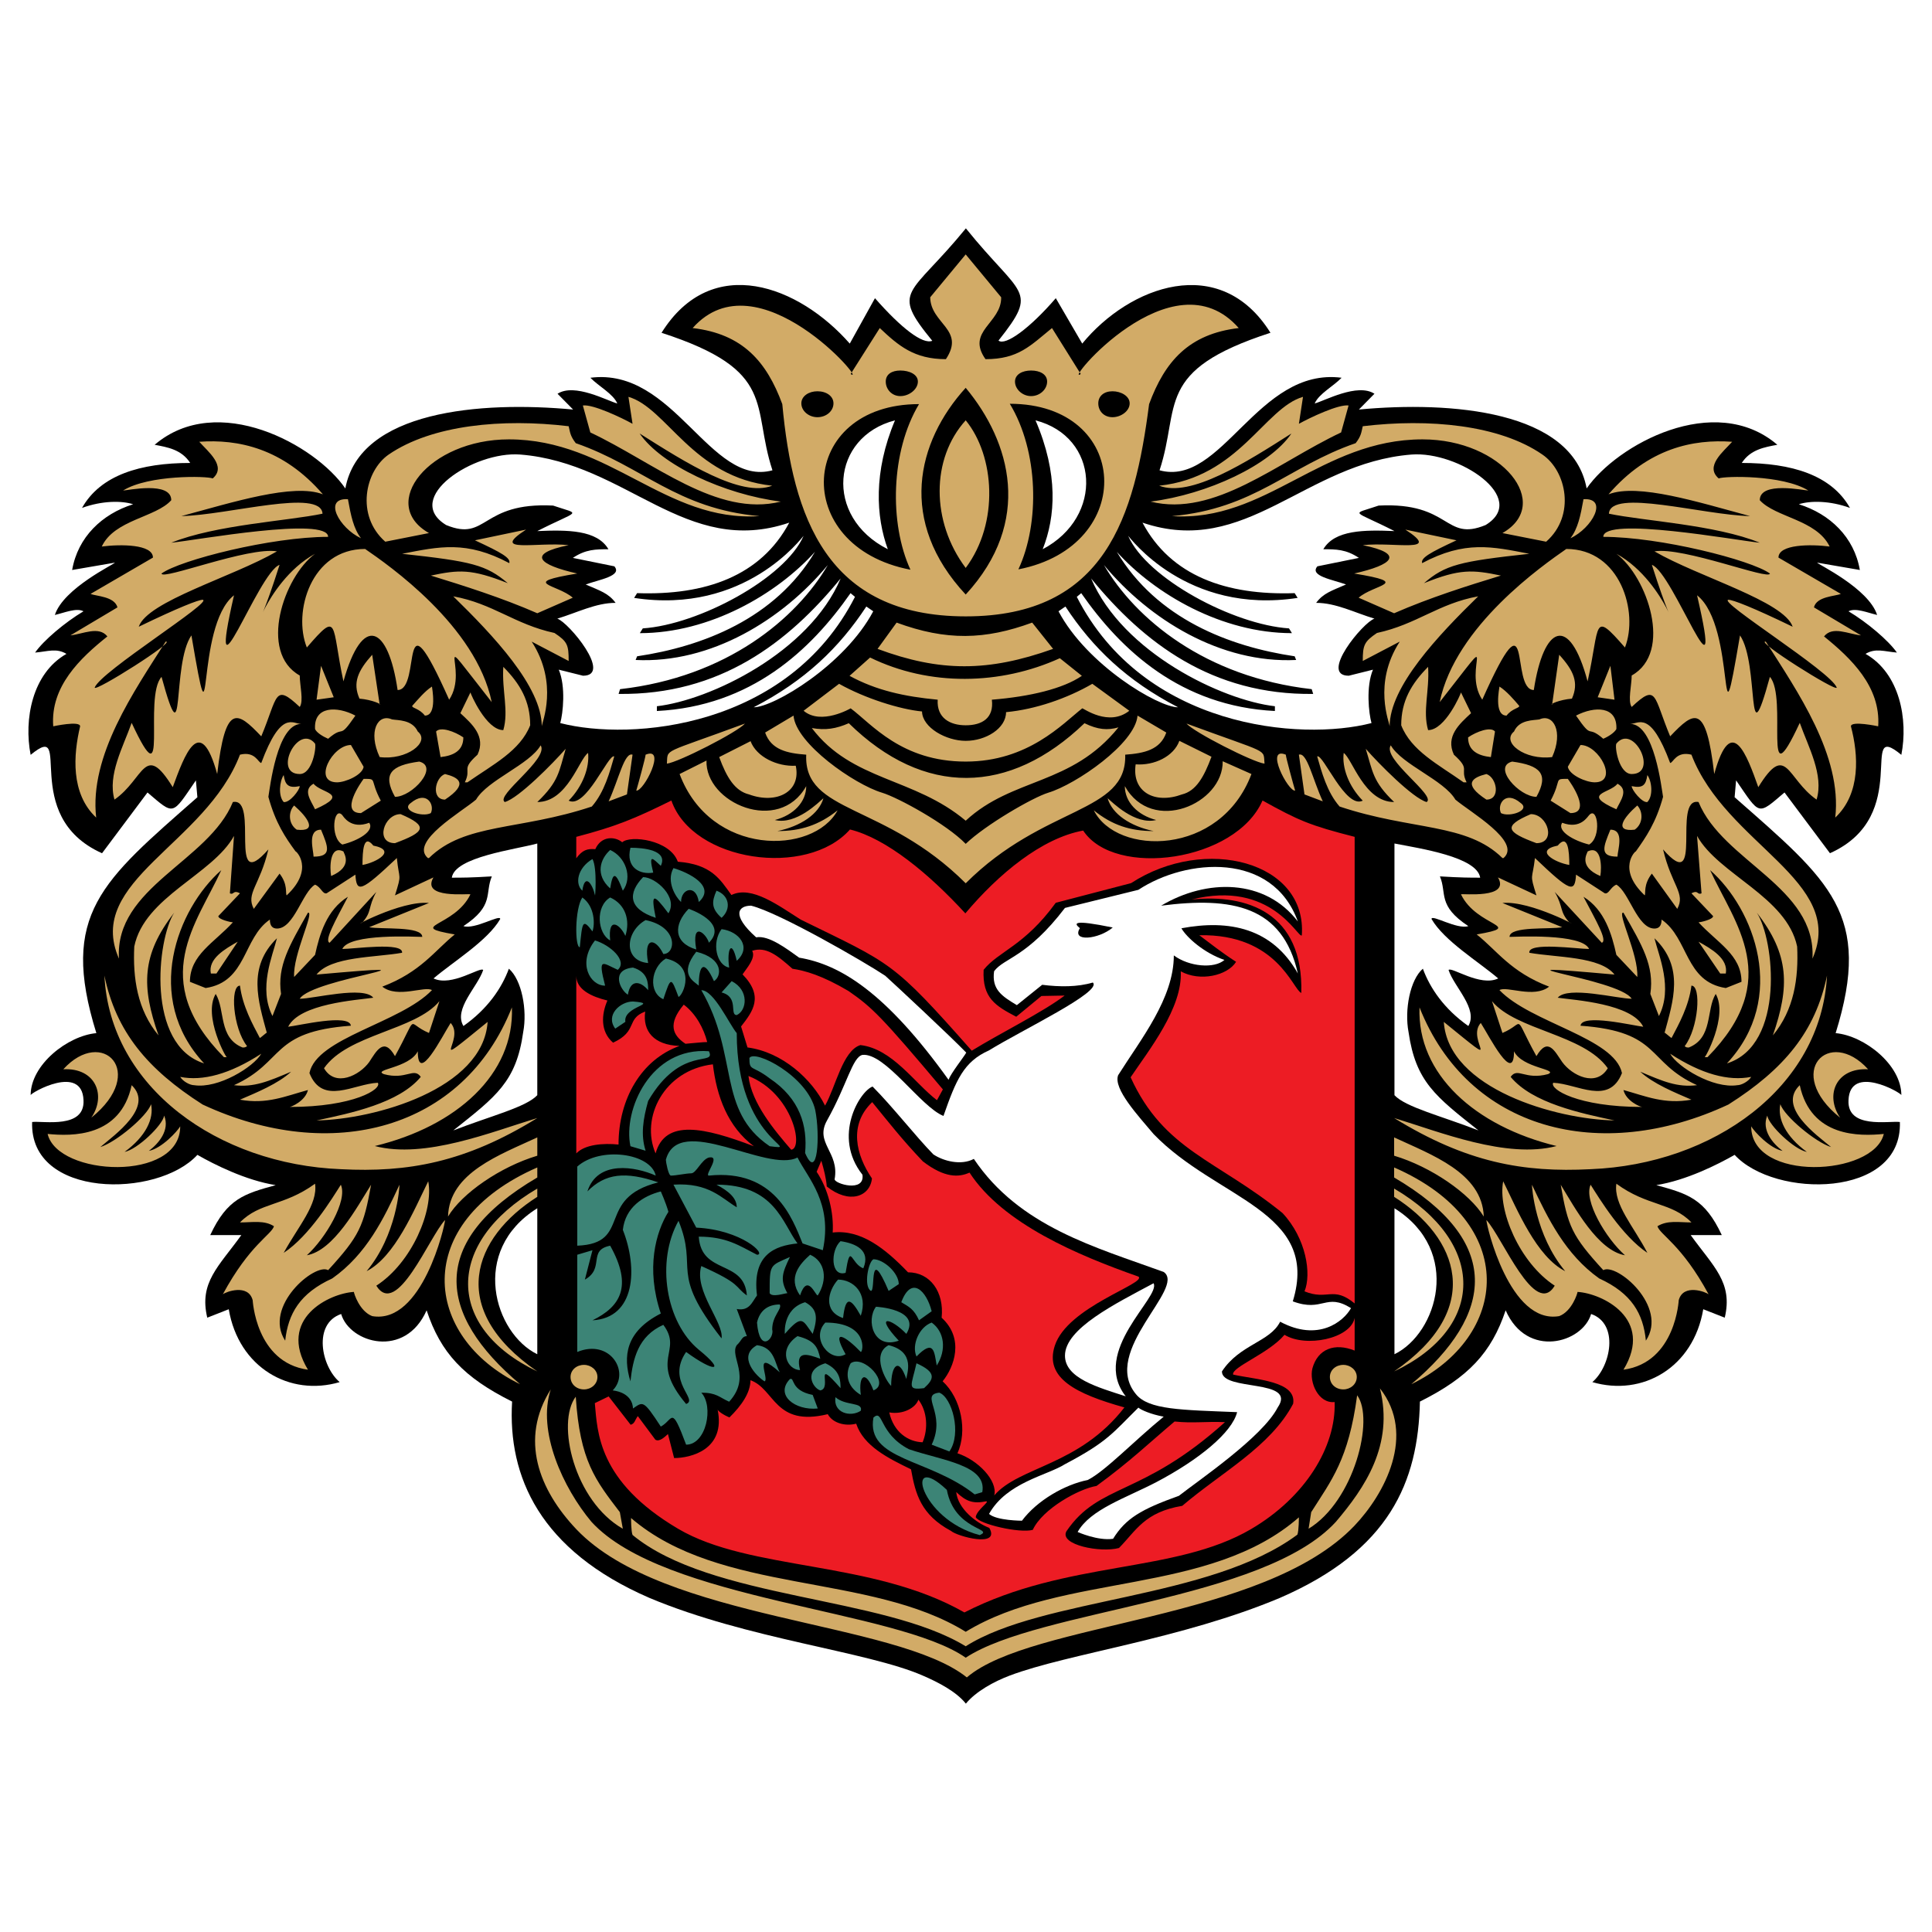 <?xml version="1.0" encoding="utf-8"?>
<!-- Generator: Adobe Illustrator 13.0.0, SVG Export Plug-In . SVG Version: 6.00 Build 14948)  -->
<!DOCTYPE svg PUBLIC "-//W3C//DTD SVG 1.0//EN" "http://www.w3.org/TR/2001/REC-SVG-20010904/DTD/svg10.dtd">
<svg version="1.0" id="Layer_1" xmlns="http://www.w3.org/2000/svg" xmlns:xlink="http://www.w3.org/1999/xlink" x="0px" y="0px"
	 width="192.756px" height="192.756px" viewBox="0 0 192.756 192.756" enable-background="new 0 0 192.756 192.756"
	 xml:space="preserve">
<g>
	<polygon fill-rule="evenodd" clip-rule="evenodd" fill="#FFFFFF" points="0,0 192.756,0 192.756,192.756 0,192.756 0,0 	"/>
	<path fill-rule="evenodd" clip-rule="evenodd" d="M117.536,70.566c-5.126-2.654-8.527-5.933-11.238-10.053l-0.69,0.475
		C108.442,66.338,115.54,70.566,117.536,70.566L117.536,70.566z M75.195,70.566c5.126-2.654,8.527-5.933,11.239-10.053l0.69,0.475
		C84.289,66.338,77.191,70.566,75.195,70.566L75.195,70.566z M96.365,169.973c-0.961-1.208-2.76-2.136-4.312-2.805
		c-5.545-2.416-17.449-3.624-27.258-7.744c-10.943-4.746-14.146-12.103-13.703-19.588c-4.831-2.416-7.123-4.854-8.528-9.104
		c-2.144,4.854-7.665,3.279-8.527,0.366c-2.834,0.971-1.996,5.221-0.148,6.796c-4.978,1.467-10.08-1.445-11.066-7.271l-2.144,0.842
		c-0.838-3.517,1.134-5.092,3.401-8.241h-3.105c1.701-3.646,3.401-4.12,6.531-4.983c-2.982-0.475-6.112-2.049-7.812-3.02
		c-3.993,4.357-16.76,4.357-16.488-3.279c1.134-0.129,5.274,0.712,5.126-2.179c-0.148-3.646-5.274-0.733-5.274-0.496
		c0-3.042,3.697-5.933,6.556-6.191C5.916,91.189,10.18,87.911,19.693,79.541l-0.148-1.683c-2.415,3.516-2.119,3.516-4.83,1.208
		l-4.535,6.062C1.8,81.374,7.469,71.667,3.057,75.312c-0.69-3.517,0.148-8.133,3.574-10.074C5.62,64.634,4.782,65,3.501,65.108
		c0.838-1.208,2.982-3.02,4.83-4.12c-0.714-0.367-1.848,0.129-2.858,0.367c0.862-2.675,5.989-5.091,5.989-5.221l-4.264,0.734
		c0.566-3.279,2.982-5.587,6.087-6.559c-1.134-0.366-3.105-0.366-5.102,0.367c1.849-3.279,5.816-4.487,10.795-4.487
		c-0.862-1.337-2.267-1.575-3.549-1.812c6.26-5.35,16.044,0,19.026,4.357c1.43-7.766,13.506-8.737,22.724-7.874l-1.553-1.575
		c1.701-1.1,4.979,0.712,5.964,0.971c-0.419-0.971-1.848-1.704-2.686-2.567c8.379-1.079,11.928,10.937,18.164,9.233
		c-2.119-6.429,0.567-9.945-11.066-13.72c5.028-8.046,13.728-4.681,18.78,1.079l2.514-4.53c2.612,2.977,4.757,4.638,5.718,4.25
		c-4.214-5.156-2.243-4.358,3.352-11.218c5.521,6.86,7.345,6.04,3.254,11.196c0.689,0.561,3.154-1.251,5.718-4.229l2.637,4.53
		c4.707-5.738,13.752-9.125,18.78-1.079c-11.633,3.775-8.946,7.292-11.066,13.72c6.235,1.704,9.784-10.312,18.164-9.233
		c-0.838,0.863-2.268,1.596-2.687,2.567c0.986-0.259,4.264-2.071,5.964-0.971l-1.552,1.575c9.217-0.863,21.294,0.108,22.723,7.874
		c3.007-4.357,12.767-9.708,19.026-4.357c-1.281,0.237-2.686,0.475-3.549,1.812c4.979,0,8.946,1.208,10.795,4.487
		c-1.996-0.733-3.968-0.733-5.102-0.367c3.105,0.971,5.521,3.279,6.087,6.559l-4.263-0.734c0,0.13,5.126,2.546,5.988,5.221
		c-1.01-0.237-2.144-0.733-2.858-0.367c1.849,1.1,3.992,2.913,4.83,4.12c-1.281-0.107-2.119-0.474-3.13,0.13
		c3.426,1.941,4.264,6.558,3.573,10.074c-4.411-3.646,1.258,6.062-7.122,9.815l-4.535-6.062c-2.711,2.309-2.415,2.309-4.83-1.208
		l-0.148,1.683c9.514,8.37,13.777,11.649,10.08,23.536c2.859,0.259,6.556,3.149,6.556,6.191c0-0.237-5.126-3.149-5.273,0.496
		c-0.148,2.891,3.992,2.05,5.126,2.179c0.271,7.637-12.495,7.637-16.488,3.279c-1.7,0.971-4.83,2.545-7.812,3.02
		c3.13,0.863,4.831,1.338,6.531,4.983h-3.105c2.268,3.149,4.239,4.725,3.401,8.241l-2.145-0.842
		c-0.985,5.825-6.062,8.737-11.065,7.271c1.849-1.575,2.687-5.825-0.123-6.796c-0.863,2.913-6.408,4.487-8.527-0.366
		c-1.43,4.25-3.722,6.688-8.553,9.104c-0.172,8.025-3.031,14.842-13.974,19.588c-9.81,4.12-21.097,5.544-26.938,7.744
		C99.15,167.772,97.352,168.765,96.365,169.973L96.365,169.973z M53.605,120.55v14.562C49.342,133.04,46.803,124.8,53.605,120.55
		L53.605,120.55z M53.605,109.268V84.157c-2.193,0.604-8.231,1.337-8.527,3.409c1.01,0,1.848,0,3.992-0.129
		c-0.714,1.704,0.271,2.912-2.834,4.961c1.134,0.367,3.672-1.208,3.672-0.712c-1.257,2.179-4.682,4.25-6.654,5.933
		c1.824,0.863,4.683-1.208,4.954-0.841c-0.567,1.705-2.982,3.883-1.972,5.587c2.415-1.704,3.82-3.775,4.535-5.717
		c1.282,1.101,1.849,4.12,1.43,6.32c-0.69,4.962-2.711,6.429-6.975,9.816C48.947,111.338,52.472,110.476,53.605,109.268
		L53.605,109.268z M139.126,120.55v14.562C143.39,133.04,145.928,124.8,139.126,120.55L139.126,120.55z M139.126,109.268V84.157
		c2.562,0.496,8.231,1.337,8.552,3.409c-1.035,0-1.873,0-4.017-0.129c0.714,1.704-0.271,2.912,2.834,4.961
		c-1.134,0.367-3.673-1.208-3.673-0.712c1.257,2.179,4.683,4.25,6.655,5.933c-1.8,0.863-4.684-1.208-4.954-0.841
		c0.566,1.705,2.981,3.883,1.972,5.587c-2.416-1.704-3.82-3.775-4.535-5.717c-1.281,1.101-1.849,4.12-1.43,6.32
		c0.715,4.962,2.711,6.429,6.975,9.816C143.809,111.338,140.26,110.476,139.126,109.268L139.126,109.268z M136.834,72.141
		c-0.271-0.971-0.567-3.624,0.147-5.328l-2.415,0.604c-2.982,0,1.43-5.329,2.562-5.695c-1.996-0.604-3.844-1.575-5.815-1.575
		c0.715-0.971,1.553-1.208,2.981-1.833c-1.281-0.475-3.696-0.841-2.858-1.812l4.141-0.841c-1.282-0.863-2.292-0.863-3.549-0.863
		c1.133-1.941,4.115-1.941,7.098-1.812c-4.264-2.179-4.412-1.575-1.577-2.545c7.245-0.367,6.53,3.646,10.671,1.941
		c4.388-2.675-2.711-7.399-7.394-7.033c-10.646,0.841-16.488,10.312-26.839,6.795c2.834,5.329,8.38,7.27,15.182,7.033l0.296,0.475
		c-11.091,1.704-16.759-6.062-16.907-6.191c1.849,4.25,10.499,8.866,16.045,9.233l0.295,0.475c-6.975,0-13.653-3.883-17.474-8.111
		c3.993,6.666,11.214,9.449,17.745,10.42l0.147,0.367c-7.517,0.367-14.64-4.013-19.174-9.471c3.13,5.35,10.08,11.175,20.727,12.383
		l0.148,0.475c-10.08,0.129-16.907-5.091-22.156-11.52c3.154,7.399,13.062,12.145,18.336,12.749c0,0.108,0,0.367,0,0.475
		c-9.39-0.475-15.354-6.062-19.322-11.757l-0.443,0.367C114.11,72.637,129.735,73.975,136.834,72.141L136.834,72.141z
		 M55.897,72.141c0.271-0.971,0.567-3.624-0.148-5.328l2.416,0.604c2.982,0-1.43-5.329-2.563-5.695
		c1.997-0.604,3.845-1.575,5.816-1.575c-0.715-0.971-1.553-1.208-2.982-1.833c1.281-0.475,3.697-0.841,2.859-1.812l-4.141-0.841
		c1.282-0.863,2.292-0.863,3.549-0.863c-1.133-1.941-4.091-1.941-7.098-1.812c4.264-2.179,4.412-1.575,1.577-2.545
		c-7.246-0.367-6.531,3.646-10.671,1.941c-4.387-2.675,2.735-7.399,7.394-7.033c10.647,0.841,16.488,10.312,26.839,6.795
		c-2.834,5.329-8.379,7.27-15.181,7.033l-0.296,0.475c11.09,1.704,16.759-6.062,16.907-6.191c-1.849,4.25-10.499,8.866-16.044,9.233
		l-0.295,0.475c6.975,0,13.653-3.883,17.474-8.111c-3.968,6.666-11.214,9.449-17.745,10.42l-0.148,0.367
		c7.517,0.367,14.639-4.013,19.174-9.471c-3.13,5.35-10.081,11.175-20.728,12.383l-0.147,0.475
		c10.08,0.129,16.907-5.091,22.156-11.52c-3.13,7.399-13.062,12.145-18.336,12.749c0,0.108,0,0.367,0,0.475
		c9.39-0.475,15.354-6.062,19.322-11.757l0.444,0.367C78.621,72.637,62.996,73.975,55.897,72.141L55.897,72.141z M103.315,41.939
		c2.292,5.329,1.996,9.622,0.715,12.857C110.167,51.561,109.674,43.579,103.315,41.939L103.315,41.939z M89.292,41.939
		c-2.168,5.156-1.897,9.622-0.714,12.857C82.17,51.561,82.934,43.579,89.292,41.939L89.292,41.939z"/>
	<path fill-rule="evenodd" clip-rule="evenodd" fill="#D2AB67" d="M135.403,139.209c-0.857,6.415-2.571,8.484-4.584,11.658
		l-0.261,1.655C135.105,149.764,137.154,141.554,135.403,139.209L135.403,139.209z M167.488,129.723
		c0.447-1.689,2.721-0.827,2.981-0.586c-2.684-4.967-4.845-5.933-5.105-6.795c1.007-0.621,2.124-0.38,3.392-0.38
		c-1.976-2.035-4.397-1.587-7.49-3.863c-0.299,2.07,1.714,4.243,3.093,6.899c-2.534-1.69-4.808-5.45-5.664-6.796
		c-0.709,1.587,1.527,5.347,3.428,7.037c-2.72-0.483-4.993-4.726-6.409-7.037c0.708,4.14,1.118,5.105,4.248,8.521
		c1.305-0.759,6.521,3.621,4.248,7.036c-0.261-2.69-1.416-4.726-4.658-6.209c-3.391-2.414-5.105-5.967-6.708-9.348
		c0,0.242,0.299,5.002,3.317,8.624c-2.87-1.449-4.771-6.105-6.187-8.969c-0.559,2.863,1.603,8.106,5.143,10.417
		c-1.975,3.276-5.217-4.829-6.819-6.554c0,0.518,2.311,10.451,7.267,9.589c1.268-0.482,1.826-2.276,1.826-2.414
		c2.422,0.138,7.677,2.655,4.584,7.761C167.228,135.932,167.488,129.619,167.488,129.723L167.488,129.723z M139.093,136.828
		c9.13-4.346,9.278-12.797,0-18.246v0.828C145.465,123.445,148.223,130.551,139.093,136.828L139.093,136.828z M140.807,138.104
		c9.727-4.725,10.919-16.107-1.714-21.627v1.001C149.974,123.859,149.117,131.103,140.807,138.104L140.807,138.104z
		 M148.036,121.376c-0.149-4.381-5.255-6.174-8.943-7.898v1.827C142.781,116.409,146.62,119.064,148.036,121.376L148.036,121.376z
		 M187.947,113.132c-2.422,0.241-7.267,0.346-8.385-4.863c-2.273,2.173,1.677,4.967,3.13,6.174
		c-1.564-0.482-4.657-3.069-5.068-4.276c-0.298,1.448,0.522,3.207,2.646,4.76c-1.267-0.242-3.801-2.656-3.95-3.622
		c-0.596,1.449,0.559,2.794,1.528,3.519c-1.268-0.241-2.832-1.932-3.131-2.449C174.718,117.961,186.94,117.375,187.947,113.132
		L187.947,113.132z M186.382,106.682c-3.875-4.277-8.459,0.276-2.795,4.829C182.06,109.269,183.177,106.51,186.382,106.682
		L186.382,106.682z M158.694,116.65c-6.708,0.345-12.372-0.655-19.602-5.105c4.546,1.38,11.217,4.105,16.21,2.795
		c-8.124-1.967-13.937-7.175-13.676-13.832c4.844,12.245,18.036,15.659,30.817,9.692c5.553-3.519,8.684-7.278,9.838-12.866
		C181.687,108.51,170.917,116.167,158.694,116.65L158.694,116.65z M155.862,105.958c-0.746-1.07-1.417-2.553-2.572-0.587
		c-2.422-4.381-1.006-3.312-3.391-2.312l-1.043-3.173c2.422,2.932,9.129,3.276,11.552,6.691
		C159.253,108.51,156.831,107.303,155.862,105.958L155.862,105.958z M166.632,105.13c3.13,2.035,5.812,2.759,8.086,2.311
		c-0.261,0.448-0.969,0.828-1.379,0.828C170.917,108.647,167.34,106.44,166.632,105.13L166.632,105.13z M171.625,97.127
		l-2.161-3.173c1.304,0.724,2.98,1.69,2.72,3.173H171.625L171.625,97.127z M180.829,95.644c0.41-7.14-8.943-9.692-11.365-15.625
		c-2.684-0.518,0.596,9.451-3.54,4.726c0.856,3.622,2.272,4.38,1.416,5.933l-2.534-3.519c-0.857,1.104-0.597,1.966-0.708,2.173
		c-2.832-2.656-0.895-4.484-0.895-4.38c1.006-1.415,2.013-2.863,2.721-5.45c-0.149-0.828-0.857-7.278-3.28-7.278
		c0.857,0,2.013-1.414,3.988,3.897c0.298,0,0.596-1.207,2.124-0.828C172.184,84.262,184.258,87.883,180.829,95.644L180.829,95.644z
		 M163.837,110.441c-6.447,0-9.279-1.794-8.869-2.414c2.422,0.104,5.553,2.311,6.856-0.966c-0.745-3.519-9.093-5.002-12.223-8.278
		c0.708-0.448,3.428,0.862,4.956-0.345c-3.839-1.449-5.217-3.622-7.229-5.209c4.956-0.862,0-0.724-1.565-4.001
		c0.112-0.104,4.956,0.483,3.689-1.69l3.838,1.793c-0.708-2.277-0.409-1.449-0.148-3.725c3.54,3.38,3.987,3.518,4.099,1.656
		l2.87,1.862c0.41,0.104,0.559-0.621,1.155-0.862c1.267,0.725,2.087,4.38,3.801,4.38c0.447,0,0.708-0.275,0.708-0.896
		c2.721,1.862,2.311,6.208,6.409,6.83l1.565-0.621c0-2.69-2.422-3.897-4.285-5.933c0.148,0,1.453-0.276,1.453-0.621l-2.161-2.276
		c0.708-0.379,0.559,0.207,1.006,0l-0.447-5.726c2.161,3.863,8.943,6.07,9.987,11.038c0.148,3.139-0.298,6.312-2.423,8.865
		c1.678-4.863,1.678-8.037-1.602-12.245c1.751,2.656,2.869,13.211-2.981,15.039c6.111-6.554,2.721-15.418-1.677-19.282
		c2.422,5.312,7.378,10.9-0.261,18.661c0,0-0.149,0-0.299,0c0,0.241,2.385-4.104,1.118-6.312c-0.969,1.587-0.261,4.381-2.683,5.347
		c-0.149,0-0.299,0-0.41-0.138c1.379-1.794,1.677-6.036,0.671-6.036c-0.261,2.069-1.268,3.863-1.976,5.208
		c0,0.104-0.856-0.725-0.708-0.483c0.857-3.173,2.013-6.553-1.006-9.451c0.447,1.794,1.863,4.967,0.447,7.761l-0.857-2.208
		c0.41-2.793-0.819-4.863-2.683-8.105c-0.708-0.138,1.527,4.208,1.379,6.416l-2.087-2.208c-0.447-2.035-1.155-4.484-3.28-5.795
		c1.268,2.415,2.423,4.381,1.826,4.588l-4.695-5.07c0.895,1.552,0.447,1.932,1.454,3.035c1.415,0.724-3.839-2.208-6.671-1.932
		l5.963,2.415c-1.155,0.241-5.255-0.138-5.255,0.966c0.559,0,7.229-0.379,7.938,1.207c-1.155,0-6.111-0.724-5.963,0.379
		c2.721,0.483,7.081,0.345,8.497,2.173c-14.757-1.311,0.447,0.346,1.714,2.415c-1.416,0-6.372-1.311-7.379-0.104
		c1.715,0.241,7.379,0.586,8.534,2.897c-0.969-0.104-6.111-1.346-6.261-0.104c8.087,0.586,6.521,3.622,11.627,5.933
		c-1.975,0.241-3.391-0.38-5.664-1.345c1.304,1.207,3.428,2.069,5.105,2.793c-2.684,0.483-4.547-0.345-6.782-0.966
		C162.234,109.855,163.65,110.441,163.837,110.441L163.837,110.441z M160.669,82.778c1.453,0,0.708,2.07,0.708,2.69
		C159.551,85.469,159.961,84.503,160.669,82.778L160.669,82.778z M158.396,84.952c1.416-0.69,1.416,1.621,1.268,2.449
		C157.39,86.435,158.396,85.089,158.396,84.952L158.396,84.952z M155.414,84.365c1.007-1.208,1.156,0.483,1.156,1.931
		C155.116,86.055,153.029,84.848,155.414,84.365L155.414,84.365z M152.731,81.226c1.714,0,2.571,2.897,0.559,2.897
		C150.31,83.02,149.899,82.434,152.731,81.226L152.731,81.226z M148.297,79.777c-2.422-1.586-1.379-2.207,0-2.552
		C149.341,77.57,149.75,79.777,148.297,79.777L148.297,79.777z M149.75,81.123c-0.409-0.862,0.447-2.311,1.976-1
		C152.731,80.847,150.607,81.571,149.75,81.123L149.75,81.123z M150.868,75.983c2.832,0.379,3.689,1.242,2.422,3.518
		C151.576,79.501,148.856,76.5,150.868,75.983L150.868,75.983z M156.682,81.123l-1.975-1.242c1.155-2.173,0.261-2.173,1.714-2.173
		C156.682,78.053,158.843,81.123,156.682,81.123L156.682,81.123z M159.104,78.053c-0.856,0-2.533-0.724-2.683-1.552l1.267-2.173
		C159.551,74.328,161.526,78.053,159.104,78.053L159.104,78.053z M161.377,78.191c1.155,0.621,0.298,1.69-0.111,2.552
		C157.688,79.157,160.669,79.157,161.377,78.191L161.377,78.191z M163.091,82.778c0.857-0.586,0.857-1.793,0.262-2.415
		C161.974,81.571,160.967,83.02,163.091,82.778L163.091,82.778z M162.793,78.433c1.155,0.241,1.416-0.138,1.565-1.104
		c0.447,0.621,0.596,2.069,0,2.69C163.837,80.123,162.793,78.812,162.793,78.433L162.793,78.433z M162.793,77.225
		c-1.267,0-1.714-2.69-1.527-3.036C162.979,72.12,165.514,77.225,162.793,77.225L162.793,77.225z M157.24,71.396
		c1.863-0.966,4.137-0.966,4.025,1.345c-0.187,0.345-0.745,0.725-1.305,0.966C158.247,72.224,158.992,73.948,157.24,71.396
		L157.24,71.396z M151.055,72.982c0.521-1.207,1.975-1.104,2.534-1.207c1.379-0.621,2.422,1.207,1.267,3.759
		C152.136,75.88,149.75,74.052,151.055,72.982L151.055,72.982z M146.471,73.569c0.857-0.586,2.273-1.104,2.684-0.586l-0.41,2.552
		C147.478,75.397,146.471,74.914,146.471,73.569L146.471,73.569z M161.079,69.809l-1.677-0.242l1.267-3.139L161.079,69.809
		L161.079,69.809z M154.855,70.292l0.708-4.967c1.453,1.586,1.976,2.794,1.268,4.38C155.563,69.809,154.558,70.292,154.855,70.292
		L154.855,70.292z M149.602,68.499c0.708,0.448,1.453,1.311,1.975,1.931c0,0.242-0.708,0.242-1.267,0.966
		C149.005,71.396,149.602,68.602,149.602,68.499L149.602,68.499z M146.023,78.053c-2.534-1.793-5.217-3.139-6.223-5.691
		c0-2.415,1.006-4.139,2.683-5.83c0.149,2.415-0.559,4.381,0,6.312c1.715,0,3.279-3.656,3.279-3.759l1.007,2.069
		c-1.156,1.069-2.571,2.311-1.715,4.139c1.715,1.552,0.559,1.311,1.268,2.759H146.023L146.023,78.053z M138.646,72.465
		c0-0.345-1.714-4.243,1.006-8.451l-3.689,1.932c0-1.586,0.149-1.932,1.416-2.794c3.988-0.862,6.111-2.932,10.1-3.656
		C143.489,63.394,138.646,68.499,138.646,72.465L138.646,72.465z M135.552,59.634c1.528-1.345,5.404-1.449-0.446-2.415
		c3.838-0.862,5.104-1.966,0.856-2.829c3.131-0.345,7.976,0.862,4.248-1.552l5.105,1.069c-2.683,1.242-3.577,1.759-3.428,2.277
		c4.285-2.277,6.969-1.656,10.694-0.932c-6.969,0.759-8.384,1.104-10.509,2.932c3.578-1.449,4.845-1.345,7.677-0.759
		c-3.279,1-7.117,2.208-10.657,3.759L135.552,59.634L135.552,59.634z M156.271,54.77c5.403,0,7.229,6.312,5.851,9.831
		c-3.279-3.76-2.459-2.311-3.727,3.38c-1.825-6.795-4.396-5.553-5.366,0.862c-2.422,0,0-10.555-5.143,0.966
		c-2.124-3.173,2.124-7.864-4.248,0.242C145.204,62.428,153.999,56.357,156.271,54.77L156.271,54.77z M175.426,78.536
		c-1.118-3.139-2.683-7.519-4.397-1.311c-0.819-7.071-1.975-6.312-4.396-3.76c-1.678-4.001-1.268-5.346-3.839-2.932
		c-0.41-0.586,0-2.173,0-3.139c4.137-2.311,1.565-9.83-1.527-12.142c5.366,2.932,6.67,10.934,3.54,1.104
		c2.124,0.724,7.378,15.418,4.509,3.036c4.024,3.139,2.013,17.35,4.285,4.001c1.976,2.897,0.56,12.969,2.981,4.139
		c1.826,2.035-0.856,12.831,2.981,4.587c0.857,2.415,2.422,5.208,1.677,7.657C178.258,77.708,178.258,73.948,175.426,78.536
		L175.426,78.536z M183.103,81.571c0.708-6.174-3.801-12.625-6.932-17.557c-1.154-0.138,7.081,5.071,7.081,4.587
		c-0.56-1.586-11.925-8.623-10.808-8.761c0.447,0,2.423,0.759,6.41,2.69c-0.857-2.553-9.391-4.967-13.788-7.52
		c2.869-0.483,11.515,2.932,11.515,2.208c-1.863-1.345-10.956-3.656-16.62-3.656c0-2.07,13.229,0.345,15.614,0.586
		c-4.397-1.794-11.627-2.173-15.055-2.897c0.148-2.553,9.391,0.138,14.086,0.241c-5.143-1.379-11.18-3.311-14.124-2.173
		c3.987-4.622,8.459-5.519,12.335-5.243c-0.857,0.966-2.758,2.449-1.342,3.656c0.56-0.242,6.373-0.38,8.944,1.207
		c-0.41,0-4.845-0.966-4.845,0.966c1.564,1.725,5.664,1.932,6.969,4.622c-1.863-0.241-5.105-0.241-5.105,1.104l6.223,3.622
		c-0.559,0.241-2.422,0.241-2.683,1.345l4.695,2.794c-1.305-0.138-2.832-0.966-3.689,0.104c2.684,2.173,5.665,5.001,5.404,8.968
		c0,0-2.721-0.586-2.721,0C185.413,75.293,185.674,79.157,183.103,81.571L183.103,81.571z M156.682,53.701
		c0.745-0.965,1.006-2.242,1.304-3.897C160.521,49.665,158.843,52.701,156.682,53.701L156.682,53.701z M154.26,54.046l-4.36-0.862
		c5.068-2.897,0-9.348-7.975-9.348c-10.099,0-15.614,8.278-25.005,7.657c8.235-0.724,11.626-4.967,18.334-7.278
		c0.56-0.724,0.56-1.069,0.708-1.69c6.596-0.793,13.64-0.138,17.925,2.828C156.271,46.975,157.24,51.424,154.26,54.046
		L154.26,54.046z M114.796,50.045c5.701-0.725,11.925-3.657,14.049-6.795c-4.547,2.897-10.062,6.416-13.192,5.208
		c7.938-0.828,10.509-7.761,14.348-8.865l-0.41,2.69c1.118-0.621,3.95-1.966,4.956-1.828l-0.745,2.69
		C127.429,46.147,121.168,51.631,114.796,50.045L114.796,50.045z M96.349,61.496c13.937,0,16.844-9.934,18.297-21.178
		c1.565-4.243,3.95-7.002,8.943-7.588c-6.633-7.554-17.589,5.795-15.763,4.587l-2.869-4.587c-2.162,1.759-3.354,3.104-6.634,3.104
		c-1.975-2.794,1.603-3.587,1.565-6.174l-3.541-4.277l-3.54,4.277c0.037,2.656,3.54,3.208,1.565,6.174
		c-3.167,0-4.732-1.345-6.596-3.104l-2.907,4.587c1.826,1.208-9.279-11.9-15.763-4.587c4.994,0.586,7.378,3.346,8.944,7.588
		C79.096,51.562,82.449,61.496,96.349,61.496L96.349,61.496z M101.604,56.806c11.888-2.312,11.217-16.522-0.856-16.522
		C103.616,45.009,103.765,52.183,101.604,56.806L101.604,56.806z M90.834,56.84c-12.074-2.311-11.217-16.522,0.857-16.522
		C88.859,45.043,88.71,52.218,90.834,56.84L90.834,56.84z M150.011,85.607c1.863-1.621-3.391-4.622-4.807-5.83
		c-1.155-1.966-5.329-3.484-6.447-5.415c-0.895,1.345,4.584,5.036,3.578,5.657c-1.379-0.379-4.808-3.863-6.075-5.312
		c0.709,2.276,0.672,3.242,2.833,5.312c-2.981,0-4.174-4.312-5.031-4.898c-0.187,1.449,0.484,3.312,1.9,4.76
		c-1.714,0.862-3.95-4.691-4.546-4.415c0.447,1.552,0.969,3.553,2.235,5.001c7.229,2.415,12.671,1.621,16.248,5.14
		C150.011,85.607,150.011,85.607,150.011,85.607L150.011,85.607z M131.975,79.95c-1.006-2.173-1.565-4.933-2.385-4.657l0.559,3.967
		L131.975,79.95L131.975,79.95z M129.217,78.881c-0.148-0.483-0.932-3.346-0.932-3.587
		C126.161,74.431,128.509,78.984,129.217,78.881L129.217,78.881z M118.373,72.189c8.422,3.104,7.64,2.449,7.788,4.001
		C125.006,76.052,119.118,73.051,118.373,72.189L118.373,72.189z M124.857,77.225l-2.869-1.276c0.074,4.243-7.044,7.347-9.764,2.484
		c0,1.586,1.267,2.897,3.13,3.38c-2.124,0.518-4.397-1.793-4.845-2.173c0.447,1.586,2.273,2.794,4.584,3.276
		c-2.311,0-4.137-0.586-5.963-2.069C111.404,85.4,121.764,85.469,124.857,77.225L124.857,77.225z M117.926,79.26
		c1.416-0.345,2.199-1.759,2.944-3.76l-3.205-1.587c-0.559,1.552-2.497,2.483-4.36,2.346
		C112.896,79.019,115.205,80.26,117.926,79.26L117.926,79.26z M96.349,84.192c-1.9-1.966-6.745-4.622-8.347-5.104
		c-2.758-0.828-8.608-4.898-8.832-7.692l-2.832,1.69c0.596,1.725,2.199,2.069,4.099,2.208c-0.261,5.898,7.826,4.76,15.912,12.832
		c7.826-7.83,16.099-6.934,15.913-12.832c1.9-0.138,3.503-0.483,4.099-2.208l-2.869-1.69c-0.224,2.794-6.148,6.864-8.906,7.692
		C103.02,79.57,98.324,82.295,96.349,84.192L96.349,84.192z M87.555,64.739l1.9-2.622c4.957,1.828,8.832,1.725,13.527,0l2.087,2.622
		C98.585,67.05,93.778,67.05,87.555,64.739L87.555,64.739z M96.349,72.362c-1.565,0-2.906-0.725-2.795-2.553
		c-3.316-0.311-6.148-0.931-8.794-2.38l2.049-1.828c5.925,2.897,13.005,2.759,18.931,0.069l2.198,1.759
		c-1.863,1.276-5.143,2.069-8.98,2.38C99.182,71.637,97.989,72.362,96.349,72.362L96.349,72.362z M96.349,75.983
		c-6.41,0-9.391-3.76-11.478-5.312c0,0-2.944,1.725-4.695,0.242l3.54-2.69c2.571,1.448,6.074,2.552,8.273,2.759
		c0.037,1.621,2.422,2.932,4.36,2.932c2.012,0,4.025-1.242,4.025-2.863c2.944-0.276,6.111-1.38,8.608-2.828l3.689,2.69
		c-2.05,1.621-4.547-0.242-4.695-0.242C106.001,72.224,102.572,75.983,96.349,75.983L96.349,75.983z M80.996,72.638
		c1.379,0.241,2.422,0.069,3.689-0.483c7.491,7.347,16.024,7.209,23.514,0c1.342,0.655,2.311,0.725,3.392,0.414
		c-4.695,5.83-10.546,4.967-15.242,9.313C91.169,77.536,85.021,77.949,80.996,72.638L80.996,72.638z M74.735,79.26
		c-1.416-0.345-2.236-1.69-2.981-3.726l3.13-1.586c0.596,1.586,2.683,2.552,4.509,2.449C79.953,79.019,77.456,80.26,74.735,79.26
		L74.735,79.26z M67.804,77.225l2.683-1.345c-0.149,4.243,7.229,7.416,9.95,2.553c0,1.586-1.267,2.897-3.13,3.38
		c2.125,0.518,4.397-1.793,4.844-2.173c-0.447,1.586-2.273,2.794-4.583,3.276c2.31,0,4.136-0.586,6-2.069
		C81.145,85.331,70.897,85.469,67.804,77.225L67.804,77.225z M74.326,72.189c-8.385,3.104-7.677,2.449-7.789,4.001
		C67.692,76.052,73.58,73.051,74.326,72.189L74.326,72.189z M63.481,78.881c0.149-0.483,0.932-3.346,0.932-3.587
		C66.537,74.431,64.227,78.984,63.481,78.881L63.481,78.881z M60.724,79.95c1.006-2.173,1.565-4.933,2.385-4.657L62.55,79.26
		L60.724,79.95L60.724,79.95z M42.688,85.607c-1.863-1.621,3.391-4.622,4.807-5.83c1.155-1.966,5.329-3.484,6.447-5.415
		c0.857,1.345-4.583,5.036-3.578,5.657c1.379-0.379,4.808-3.863,6.075-5.312c-0.671,2.276-0.671,3.242-2.832,5.312
		c3.018,0,4.173-4.312,5.068-4.898c0.149,1.449-0.522,3.312-1.938,4.76c1.714,0.862,3.95-4.691,4.546-4.415
		c-0.447,1.552-0.969,3.553-2.236,5.001c-7.229,2.415-12.67,1.621-16.248,5.14C42.688,85.607,42.688,85.607,42.688,85.607
		L42.688,85.607z M96.349,165.389c-6.894-4.829-30.11-5.657-37.339-13.556c-2.832-3.381-5.441-9.037-4.062-13.211
		c-3.13,4.967-1.193,10.003,2.571,13.97c8.72,9.141,31.862,9.106,38.942,14.763c6.484-5.553,29.626-5.622,38.682-15.143
		c2.98-3.139,6.186-9.037,2.534-13.693c1.416,5.657-1.528,9.934-4.397,13.314C126.05,159.731,103.69,160.56,96.349,165.389
		L96.349,165.389z M96.349,164.25c-8.235-5.036-25.415-4.656-33.24-11.106c-0.149-0.345-0.149-1.69-0.149-1.69
		c8.906,7.658,23.775,5.416,33.389,11.349c9.726-5.933,24.297-3.588,33.241-11.417c0,0,0,1.345-0.149,1.725
		C120.721,159.594,104.025,159.387,96.349,164.25L96.349,164.25z M57.444,139.347c0.41,6.416,1.975,8.347,4.397,11.521l0.298,1.655
		C57.295,149.764,55.469,141.968,57.444,139.347L57.444,139.347z M53.606,136.828c-9.13-4.346-9.279-12.797,0-18.246v0.828
		C47.233,123.445,44.476,130.551,53.606,136.828L53.606,136.828z M51.892,138.104c-9.726-4.725-10.918-16.107,1.715-21.627v1.001
		C42.725,123.859,43.582,131.103,51.892,138.104L51.892,138.104z M44.7,121.376c0.112-4.381,5.217-6.174,8.907-7.898v1.827
		C49.917,116.409,46.079,119.064,44.7,121.376L44.7,121.376z M25.21,129.723c-0.447-1.689-2.72-0.827-2.981-0.586
		c2.683-4.967,4.844-5.933,5.105-6.795c-0.969-0.621-2.124-0.38-3.391-0.38c1.975-2.035,4.36-1.587,7.491-3.863
		c0.298,2.07-1.677,4.243-3.13,6.899c2.571-1.69,4.844-5.45,5.702-6.796c0.708,1.587-1.528,5.347-3.391,7.037
		c2.683-0.483,4.956-4.726,6.409-7.037c-0.745,4.14-1.155,5.105-4.285,8.521c-1.304-0.759-6.521,3.621-4.286,7.036
		c0.298-2.69,1.453-4.726,4.695-6.209c3.429-2.414,5.143-5.967,6.708-9.348c0,0.242-0.261,5.002-3.279,8.624
		c2.832-1.449,4.732-6.105,6.148-8.969c0.559,2.863-1.603,8.106-5.18,10.417c2.049,3.276,5.254-4.829,6.856-6.554
		c0,0.518-2.273,10.451-7.267,9.589c-1.267-0.482-1.826-2.276-1.826-2.414c-2.422,0.138-7.677,2.655-4.584,7.761
		C25.471,135.932,25.21,129.619,25.21,129.723L25.21,129.723z M4.751,113.132c2.422,0.241,7.267,0.346,8.385-4.863
		c2.273,2.173-1.714,4.967-3.13,6.174c1.565-0.482,4.658-3.069,5.068-4.276c0.298,1.448-0.522,3.207-2.646,4.76
		c1.267-0.242,3.801-2.656,3.95-3.622c0.596,1.449-0.559,2.794-1.528,3.519c1.267-0.241,2.832-1.932,3.13-2.449
		C17.98,117.961,5.758,117.375,4.751,113.132L4.751,113.132z M6.317,106.682c3.875-4.277,8.459,0.276,2.794,4.829
		C10.639,109.269,9.521,106.51,6.317,106.682L6.317,106.682z M34.005,116.65c6.67,0.345,12.409-0.655,19.602-5.105
		c-4.547,1.38-11.217,4.105-16.211,2.795c8.162-1.967,13.938-7.175,13.677-13.832c-4.845,12.245-18.037,15.659-30.855,9.692
		c-5.516-3.519-8.646-7.278-9.801-12.866C10.975,108.51,21.782,116.167,34.005,116.65L34.005,116.65z M31.583,111.787
		c5.813-0.104,16.62-3.14,17.067-9.831c-6.41,5.209-2.124,1.828-3.689,0.104c-0.857,1.346-3.279,6.209-3.279,2.828
		c-0.857,1.69-4.546,1.794-3.391,2.277c2.236,0.621,2.981-0.725,3.689,0.275C39.818,110.062,35.011,111.062,31.583,111.787
		L31.583,111.787z M36.837,105.958c0.708-1.07,1.453-2.553,2.571-0.587c2.422-4.381,1.006-3.312,3.391-2.312l1.043-3.173
		c-2.422,2.932-9.13,3.276-11.515,6.691C33.446,108.51,35.868,107.303,36.837,105.958L36.837,105.958z M21.595,97.127l2.124-3.173
		c-1.267,0.724-2.981,1.69-2.683,3.173H21.595L21.595,97.127z M26.067,105.13c-3.13,2.035-5.85,2.759-8.086,2.311
		c0.261,0.448,0.969,0.828,1.379,0.828C21.782,108.647,25.322,106.44,26.067,105.13L26.067,105.13z M28.899,110.441
		c6.41,0,9.242-1.794,8.794-2.414c-2.385,0.104-5.515,2.311-6.819-0.966c0.708-3.519,9.093-5.002,12.223-8.278
		c-0.708-0.448-3.428,0.862-4.956-0.345c3.838-1.449,5.254-3.622,7.229-5.209c-4.956-0.862,0-0.724,1.565-4.001
		c-0.149-0.104-4.956,0.483-3.689-1.69l-3.838,1.793c0.708-2.277,0.41-1.449,0.186-3.725c-3.577,3.38-4.024,3.518-4.136,1.656
		l-2.87,1.862c-0.41,0.104-0.559-0.621-1.155-0.862c-1.268,0.725-2.087,4.38-3.801,4.38c-0.447,0-0.708-0.275-0.708-0.896
		c-2.72,1.862-2.273,6.208-6.41,6.83l-1.565-0.621c0-2.69,2.422-3.897,4.285-5.933c-0.149,0-1.453-0.276-1.453-0.621l2.161-2.276
		c-0.708-0.379-0.596,0.207-1.006,0l0.41-5.726c-2.124,3.863-8.943,6.07-9.95,11.038c-0.149,3.139,0.298,6.312,2.422,8.865
		c-1.714-4.863-1.714-8.037,1.565-12.245c-1.714,2.656-2.832,13.211,2.981,15.039c-6.111-6.554-2.683-15.418,1.715-19.282
		c-2.422,5.312-7.379,10.9,0.261,18.661c0,0,0.149,0,0.298,0c0,0.241-2.422-4.104-1.118-6.312c0.969,1.587,0.261,4.381,2.683,5.347
		c0.149,0,0.298,0,0.447-0.138c-1.417-1.794-1.714-6.036-0.708-6.036c0.261,2.069,1.267,3.863,1.975,5.208
		c0,0.104,0.857-0.725,0.708-0.483c-0.857-3.173-1.975-6.553,1.006-9.451c-0.447,1.794-1.863,4.967-0.447,7.761l0.857-2.208
		c-0.41-2.793,0.857-4.863,2.683-8.105c0.708-0.138-1.528,4.208-1.378,6.416l2.087-2.208c0.447-2.035,1.155-4.484,3.279-5.795
		c-1.267,2.415-2.385,4.381-1.826,4.588l4.658-5.07c-0.857,1.552-0.41,1.932-1.379,3.035c-1.453,0.724,3.801-2.208,6.633-1.932
		l-5.962,2.415c1.155,0.241,5.292-0.138,5.292,0.966c-0.596,0-7.267-0.379-7.975,1.207c1.155,0,6.111-0.724,5.962,0.379
		c-2.721,0.483-7.081,0.345-8.534,2.173c14.794-1.311-0.41,0.346-1.677,2.415c1.379,0,6.373-1.311,7.341-0.104
		c-1.677,0.241-7.341,0.586-8.496,2.897c1.006-0.104,6.111-1.346,6.26-0.104c-8.086,0.586-6.559,3.622-11.664,5.933
		c1.975,0.241,3.429-0.38,5.702-1.345c-1.304,1.207-3.428,2.069-5.105,2.793c2.683,0.483,4.509-0.345,6.782-0.966
		C30.464,109.855,29.048,110.441,28.899,110.441L28.899,110.441z M11.869,95.644c-0.447-7.14,8.944-9.692,11.366-15.625
		c2.683-0.518-0.596,9.451,3.541,4.726c-0.857,3.622-2.273,4.38-1.454,5.933l2.571-3.519c0.857,1.104,0.559,1.966,0.708,2.173
		c2.833-2.656,0.895-4.484,0.895-4.38c-1.043-1.415-2.012-2.863-2.72-5.45c0.149-0.828,0.857-7.278,3.279-7.278
		c-0.857,0-2.012-1.414-3.988,3.897c-0.298,0-0.596-1.207-2.124-0.828C20.515,84.262,8.441,87.883,11.869,95.644L11.869,95.644z
		 M41.83,75.983c-2.832,0.379-3.689,1.242-2.422,3.518C41.122,79.501,43.843,76.5,41.83,75.983L41.83,75.983z M39.967,81.226
		c-1.677,0-2.572,2.897-0.559,2.897C42.389,83.02,42.799,82.434,39.967,81.226L39.967,81.226z M42.986,81.123
		c0.41-0.862-0.447-2.311-2.013-1C39.967,80.847,42.128,81.571,42.986,81.123L42.986,81.123z M44.401,79.777
		c2.385-1.586,1.379-2.207,0-2.552C43.396,77.57,42.986,79.777,44.401,79.777L44.401,79.777z M46.228,73.569
		c-0.857-0.586-2.273-1.104-2.72-0.586l0.447,2.552C45.221,75.397,46.228,74.914,46.228,73.569L46.228,73.569z M41.681,72.982
		c-0.559-1.207-2.012-1.104-2.571-1.207c-1.416-0.621-2.422,1.207-1.229,3.759C40.526,75.88,42.986,74.052,41.681,72.982
		L41.681,72.982z M33.632,78.053c0.82,0,2.534-0.724,2.646-1.552l-1.267-2.173C33.147,74.328,31.172,78.053,33.632,78.053
		L33.632,78.053z M36.017,81.123l1.975-1.242c-1.155-2.173-0.298-2.173-1.714-2.173C36.017,78.053,33.855,81.123,36.017,81.123
		L36.017,81.123z M36.837,82.088c-1.826,0.69-2.571-0.621-2.683-0.759c-0.857-0.966-1.267,2.208,0,2.932
		C35.719,83.882,37.396,82.916,36.837,82.088L36.837,82.088z M37.247,84.365c-0.969-1.208-1.081,0.483-1.081,1.931
		C37.545,86.055,39.669,84.848,37.247,84.365L37.247,84.365z M34.266,84.952c-1.379-0.69-1.379,1.621-1.23,2.449
		C35.309,86.435,34.266,85.089,34.266,84.952L34.266,84.952z M32.029,82.778c-1.416,0-0.745,2.07-0.745,2.69
		C33.147,85.469,32.738,84.503,32.029,82.778L32.029,82.778z M29.607,82.778c-0.857-0.586-0.857-1.793-0.261-2.415
		C30.725,81.571,31.731,83.02,29.607,82.778L29.607,82.778z M31.284,78.191c-1.118,0.621-0.261,1.69,0.149,2.552
		C35.011,79.157,32.029,79.157,31.284,78.191L31.284,78.191z M29.905,78.433c-1.155,0.241-1.453-0.138-1.602-1.104
		c-0.41,0.621-0.559,2.069,0,2.69C28.899,80.123,29.905,78.812,29.905,78.433L29.905,78.433z M29.905,77.225
		c1.267,0,1.677-2.69,1.528-3.036C29.756,72.12,27.185,77.225,29.905,77.225L29.905,77.225z M35.458,71.396
		c-1.826-0.966-4.174-0.966-4.024,1.345c0.149,0.345,0.745,0.725,1.304,0.966C34.452,72.224,33.707,73.948,35.458,71.396
		L35.458,71.396z M31.583,69.809l1.714-0.242l-1.267-3.139L31.583,69.809L31.583,69.809z M37.88,70.292l-0.746-4.967
		c-1.416,1.586-1.975,2.794-1.267,4.38C37.135,69.809,38.141,70.292,37.88,70.292L37.88,70.292z M43.097,68.499
		c-0.708,0.448-1.416,1.311-1.975,1.931c0,0.242,0.708,0.242,1.267,0.966C43.656,71.396,43.097,68.602,43.097,68.499L43.097,68.499z
		 M46.638,78.053c2.571-1.793,5.254-3.139,6.26-5.691c0-2.415-1.006-4.139-2.683-5.83c-0.149,2.415,0.559,4.381,0,6.312
		c-1.714,0-3.279-3.656-3.279-3.759l-1.006,2.069c1.155,1.069,2.571,2.311,1.714,4.139c-1.714,1.552-0.559,1.311-1.267,2.759H46.638
		L46.638,78.053z M54.053,72.465c0-0.345,1.714-4.243-1.006-8.451l3.689,1.932c0-1.586-0.112-1.932-1.416-2.794
		c-3.987-0.862-6.111-2.932-10.099-3.656C49.209,63.394,54.053,68.499,54.053,72.465L54.053,72.465z M57.146,59.634
		c-1.528-1.345-5.404-1.449,0.447-2.415c-3.838-0.862-5.105-1.966-0.857-2.829c-3.13-0.345-7.975,0.862-4.248-1.552l-5.105,1.069
		c2.683,1.242,3.578,1.759,3.429,2.277c-4.286-2.277-6.969-1.656-10.695-0.932c6.969,0.759,8.385,1.104,10.546,2.932
		c-3.652-1.449-4.882-1.345-7.676-0.759c3.242,1,7.08,2.208,10.621,3.759L57.146,59.634L57.146,59.634z M36.427,54.77
		c-5.403,0-7.229,6.312-5.813,9.831c3.242-3.76,2.422-2.311,3.652,3.38c1.9-6.795,4.472-5.553,5.403,0.862
		c2.459,0,0-10.555,5.143,0.966c2.124-3.173-2.124-7.864,4.248,0.242C47.495,62.428,38.737,56.357,36.427,54.77L36.427,54.77z
		 M17.235,78.536c1.155-3.139,2.72-7.519,4.435-1.311c0.82-7.071,1.975-6.312,4.397-3.76c1.677-4.001,1.267-5.346,3.838-2.932
		c0.41-0.586,0-2.173,0-3.139c-4.136-2.311-1.602-9.83,1.528-12.142c-5.367,2.932-6.671,10.934-3.541,1.104
		c-2.124,0.724-7.378,15.418-4.546,3.036c-3.987,3.139-1.975,17.35-4.248,4.001c-2.012,2.897-0.559,12.969-2.981,4.139
		c-1.864,2.035,0.857,12.831-2.981,4.587c-0.857,2.415-2.422,5.208-1.714,7.657C14.403,77.708,14.403,73.948,17.235,78.536
		L17.235,78.536z M9.596,81.571c-0.708-6.174,3.801-12.625,6.932-17.557c1.155-0.138-7.081,5.071-7.081,4.587
		c0.559-1.586,11.925-8.623,10.77-8.761c-0.41,0-2.385,0.759-6.373,2.69c0.857-2.553,9.391-4.967,13.788-7.52
		c-2.87-0.483-11.515,2.932-11.515,2.208c1.863-1.345,10.956-3.656,16.62-3.656c0-2.07-13.229,0.345-15.651,0.586
		c4.435-1.794,11.664-2.173,15.092-2.897c-0.149-2.553-9.391,0.138-14.086,0.241c5.143-1.379,11.18-3.311,14.124-2.173
		c-3.987-4.622-8.497-5.519-12.335-5.243c0.857,0.966,2.758,2.449,1.342,3.656c-0.559-0.242-6.372-0.38-8.943,1.207
		c0.41,0,4.807-0.966,4.807,0.966c-1.528,1.725-5.665,1.932-6.932,4.622c1.863-0.241,5.105-0.241,5.105,1.104l-6.223,3.622
		c0.559,0.241,2.385,0.241,2.683,1.345l-4.695,2.794c1.267-0.138,2.832-0.966,3.689,0.104c-2.72,2.173-5.701,5.001-5.403,8.968
		c0,0,2.683-0.586,2.683,0C7.323,75.293,7.025,79.157,9.596,81.571L9.596,81.571z M36.017,53.701
		c-0.745-0.965-1.006-2.242-1.304-3.897C32.179,49.665,33.855,52.701,36.017,53.701L36.017,53.701z M38.439,54.046l4.36-0.862
		c-5.105-2.897,0-9.348,7.975-9.348c10.062,0,15.614,8.278,25.005,7.657c-8.235-0.724-11.664-4.967-18.334-7.278
		c-0.559-0.724-0.559-1.069-0.708-1.69c-6.596-0.793-13.639-0.138-17.962,2.828C36.427,46.975,35.458,51.424,38.439,54.046
		L38.439,54.046z M77.903,50.045c-5.702-0.725-11.925-3.657-14.086-6.795c4.583,2.897,10.099,6.416,13.229,5.208
		c-7.938-0.828-10.509-7.761-14.347-8.865l0.41,2.69c-1.118-0.621-3.95-1.966-4.957-1.828l0.745,2.69
		C65.27,46.147,71.531,51.631,77.903,50.045L77.903,50.045z M161.079,111.787c-5.776-0.104-16.583-3.14-17.03-9.831
		c6.409,5.209,2.124,1.828,3.689,0.104c0.856,1.346,3.316,6.209,3.316,2.828c0.819,1.69,4.509,1.794,3.391,2.277
		c-2.31,0.621-3.018-0.725-3.727,0.275C152.881,110.062,157.688,111.062,161.079,111.787L161.079,111.787z M155.862,82.088
		c1.825,0.69,2.533-0.621,2.683-0.759c0.857-0.966,1.267,2.208,0,2.932C157.017,83.882,155.303,82.916,155.862,82.088
		L155.862,82.088z M134.024,136.173c0.708,0,1.342,0.518,1.342,1.208c0,0.724-0.634,1.241-1.342,1.241
		c-0.745,0-1.342-0.518-1.342-1.241C132.683,136.69,133.279,136.173,134.024,136.173L134.024,136.173z M58.265,136.173
		c0.708,0,1.341,0.518,1.341,1.208c0,0.724-0.634,1.241-1.341,1.241c-0.746,0-1.342-0.518-1.342-1.241
		C56.923,136.69,57.519,136.173,58.265,136.173L58.265,136.173z"/>
	<path fill-rule="evenodd" clip-rule="evenodd" fill="#ED1C24" d="M129.881,93.329c-0.395,0.302-3.031-5.587-10.992-3.581
		c5.496-0.583,11.165,1.294,10.942,9.319c-0.862-0.345-2.391-5.911-10.179-5.76c1.134,0.841,2.193,1.704,3.673,2.654
		c-0.863,1.38-3.599,2.006-5.521,0.949c0.197,3.646-3.203,7.896-5.002,10.571c3.326,7.312,8.625,8.24,15.156,13.547
		c2.366,2.524,2.908,6.084,2.193,7.81c2.317,0.949,2.835-0.582,5.003,1.208V83.492c-4.485-1.144-5.569-1.618-9.192-3.625
		c-2.662,6.105-14.763,7.767-17.893,2.999c-4.141,0.755-8.454,4.336-11.756,8.262c-3.599-3.926-7.887-7.486-11.51-8.37
		c-4.289,4.854-15.699,3.236-17.819-2.891c-3.697,1.834-5.545,2.589-9.489,3.625v2.136c0.616-0.82,1.084-0.971,1.898-0.906
		c0.592-1.337,1.947-1.294,2.687-0.69c0.813-0.733,4.781-0.237,5.545,1.942c3.327,0.259,4.189,1.704,5.348,3.322
		c2.021-0.993,4.756,1.1,6.925,2.459c9.119,4.466,9.119,4.099,17.055,13.073c2.76-1.704,7.122-3.861,9.267-5.501l-2.316,0.043
		l-2.515,2.071c-2.045-1.078-3.4-1.855-3.253-4.681c1.479-1.855,4.067-2.373,7.196-6.688l7.518-1.963
		C120.244,83.298,130.423,85.973,129.881,93.329L129.881,93.329z M95.525,144.996c1.01-2.223,0.394-5.458-1.479-7.185
		c1.158-1.423,2.193-4.249-0.099-6.342c0.271-2.589-1.158-4.53-3.352-4.53c-2.317-2.416-4.732-4.293-7.517-3.97
		c0.123-1.984-0.444-4.336-1.602-6.062l0.468-1.101c0.247,0.842,0.493,1.791,0.542,2.567c2.218,1.791,4.313,1.035,4.51-0.798
		c-1.602-2.352-2.341-5.351,0.025-7.615c1.602,1.963,2.958,3.711,5.052,5.911c2.193,1.683,3.598,1.596,4.658,1.121
		c3.327,5.113,10.844,8.263,16.857,10.377c0.838,0.69-7.098,2.998-8.354,6.903c-1.035,3.214,2.095,4.789,6.949,6.148
		c-4.51,5.824-10.474,5.867-12.988,8.779C99.566,147.735,97.57,145.664,95.525,144.996L95.525,144.996z M88.722,140.918
		c1.405,0.237,2.637-0.474,2.908-1.272c0.887,1.165,0.986,2.891,0.419,4.25C90.62,143.853,89.166,142.903,88.722,140.918
		L88.722,140.918z M96.215,160.873c-9.168-5.242-21.368-4.099-28.564-8.349c-8.035-4.746-8.035-9.686-8.306-12.533l1.38-0.669
		l2.194,2.826c0.419-0.108,0.419-0.475,0.715-0.863l1.75,2.352c0.419,0.259,0.961-0.302,1.257-0.561l0.616,2.395
		c1.602,0,5.176-0.799,4.338-4.854c0,0.151,0.591,0.562,1.183,0.799c1.232-1.208,2.095-2.481,2.095-3.711
		c2.44,0.863,2.391,4.682,7.714,3.387c0.493,0.906,1.774,1.229,2.834,0.949c0.739,2.222,3.154,3.431,5.471,4.552
		c0.444,2.481,0.986,4.53,3.993,6.148c0.592,0.539,4.954,1.726,3.82-0.302c-1.307-0.496-3.13-1.898-3.303-3.581
		c1.011,0.971,1.725,1.187,2.982,0.928c0.419,0-0.937,0.862-1.036,1.574c0.296,0.69,4.387,1.64,5.694,1.273
		c0.961-2.093,4.608-4.099,6.358-4.38c3.376-2.459,5.323-4.357,7.788-6.429c1.823,0.194,3.105-0.021,5.027,0.065
		c-8.306,7.485-12.545,6.062-15.822,10.894c-0.715,1.359,3.426,2.157,5.249,1.661c1.701-1.726,2.539-3.581,6.31-4.206
		c3.919-3.344,8.799-5.89,11.065-10.183c0.37-2.266-3.672-2.395-5.988-2.912c-0.197-0.733,3.549-2.093,5.126-3.97
		c2.095,1.294,6.58,0.41,6.999-1.683v3.258c-1.996-0.799-3.672-0.173-4.214,1.769c-0.346,1.424,0.616,3.538,2.218,3.365
		c0.148,4.466-2.933,9.514-8.354,12.685C117.213,157.012,106.468,155.631,96.215,160.873L96.215,160.873z M57.496,97.363
		c0,1.359,1.503,2.071,3.105,2.459c-0.591,1.359-0.739,3.085,0.567,4.207c2.514-1.165,1.257-2.373,3.204-3.106
		c-0.271,1.963,0.862,3.344,3.426,3.43c-3.795,1.359-6.087,5.264-6.087,9.838c-1.504-0.151-3.352-0.022-4.215,0.884V97.363
		L57.496,97.363z M68.39,104.138c-1.281-0.842-1.799-1.964-0.172-3.905c1.208,0.906,1.996,2.373,2.341,3.732
		C70.14,103.965,69.203,104.072,68.39,104.138L68.39,104.138z M71.125,106.187c0.37,3.171,1.479,6.234,4.091,8.176
		c-4.929-1.877-8.848-2.761-9.809,0.712C63.879,111.536,66.221,106.769,71.125,106.187L71.125,106.187z M78.938,114.708
		c-1.602-1.855-3.968-4.639-4.264-7.356C79.062,109.077,80.22,114.557,78.938,114.708L78.938,114.708z M75.044,94.861
		c1.38-0.453,2.514,0.453,4.018,1.791c1.257,0.194,2.933,0.647,5.594,2.222c2.341,1.618,3.278,2.524,9.415,9.816l-0.591,1.078
		c-2.218-1.683-4.436-5.135-7.64-5.501c-1.774,0.561-2.465,4.185-3.524,6.04c-1.306-2.632-4.264-5.35-7.739-5.803l-0.641-2.093
		c1.158-1.488,2.316-2.977,0.148-5.198C74.502,96.587,75.438,95.573,75.044,94.861L75.044,94.861z"/>
	<path fill-rule="evenodd" clip-rule="evenodd" d="M110.993,39.037c-0.857,0-1.417,0.482-1.417,1.207c0,0.759,0.56,1.38,1.417,1.38
		c0.856,0,1.714-0.621,1.714-1.38C112.707,39.52,111.85,39.037,110.993,39.037L110.993,39.037z M102.869,36.967
		c-0.857,0-1.603,0.379-1.603,1.104c0,0.759,0.745,1.448,1.603,1.448c0.895,0,1.603-0.689,1.603-1.448
		C104.472,37.347,103.764,36.967,102.869,36.967L102.869,36.967z M89.826,36.967c-0.857,0-1.454,0.379-1.454,1.104
		c0,0.759,0.597,1.448,1.454,1.448c0.895,0,1.751-0.689,1.751-1.448C91.578,37.347,90.721,36.967,89.826,36.967L89.826,36.967z
		 M81.553,39.037c-0.857,0-1.603,0.482-1.603,1.207c0,0.759,0.746,1.38,1.603,1.38c0.895,0,1.603-0.621,1.603-1.38
		C83.156,39.52,82.448,39.037,81.553,39.037L81.553,39.037z M96.348,38.692c4.509,5.416,6.708,13.349,0,20.626
		C89.565,52.041,91.428,44.107,96.348,38.692L96.348,38.692z M96.348,41.934c2.906,3.553,3.354,10.245,0,14.729
		C92.882,52.041,92.882,45.763,96.348,41.934L96.348,41.934z"/>
	<path fill-rule="evenodd" clip-rule="evenodd" fill="#FFFFFF" d="M117.618,149.238c-3.788,1.354-5.304,2.257-6.566,4.287
		c-1.516,0.226-3.536-0.677-3.536-0.677c1.263-2.257,4.799-3.385,7.83-4.964c4.293-2.256,7.576-4.963,8.081-6.993
		c-5.556-0.226-8.839-0.226-10.102-1.805c-3.536-4.286,5.051-10.603,2.777-12.182c-6.818-2.481-14.396-4.512-18.942-11.28
		c-1.262,0.678-3.03,0.227-4.041-0.451c-1.768-1.804-4.041-4.737-6.062-6.768c-1.263,0.451-4.041,4.964-1.01,8.799
		c0.252,1.805-2.778,0.901-2.778,0.451c0.505-2.707-2.021-3.61-0.757-5.866c2.021-3.609,2.525-6.316,3.536-6.542
		c2.273-0.226,5.809,5.188,8.082,6.091c1.263-3.609,2.021-5.414,4.546-6.542c3.283-2.03,11.365-5.865,10.354-6.768
		c-1.516,0.451-3.283,0.451-5.051,0.226l-2.526,2.03c-1.515-0.902-2.525-1.579-2.272-3.384c1.01-1.354,3.283-1.354,7.071-6.316
		l7.324-1.805c4.799-3.158,13.386-3.835,15.911,3.159c-3.283-4.287-9.092-4.287-13.638-1.579c7.071-0.902,12.123,0,13.638,6.768
		c-2.525-4.512-6.818-5.414-11.617-4.512c0.505,0.902,2.272,2.481,4.293,3.158c-1.01,0.902-3.535,0.677-5.051-0.451
		c0,4.286-3.283,8.347-5.557,11.956c-0.505,1.354,2.021,4.061,3.536,5.865c6.313,6.543,16.669,7.671,13.891,16.694
		c3.031,1.128,3.283-0.902,5.809,0.677c-0.758,1.354-3.283,3.384-7.071,1.354c-1.011,2.03-4.041,2.256-5.809,4.963
		c0,2.03,7.576,0.677,5.556,3.609C125.952,143.373,119.639,147.659,117.618,149.238L117.618,149.238z M96.403,105.022
		c-0.252,0.451-1.515,2.03-1.768,2.707c-6.314-8.798-10.86-11.505-14.901-12.182c-1.263-0.902-3.031-2.256-4.293-2.03
		c-2.526-2.256-1.768-3.158-0.505-3.158c2.778,0.677,11.365,5.64,13.385,6.993C89.079,98.029,94.888,103.443,96.403,105.022
		L96.403,105.022z M112.314,139.312c-2.778-0.902-6.062-1.805-6.062-4.061c0-2.707,5.052-5.188,8.84-7.219
		C115.851,129.387,108.778,134.801,112.314,139.312L112.314,139.312z M108.526,147.659c-2.273,0.451-5.052,2.031-6.566,4.062
		c0,0-2.526,0-3.283-0.677c1.768-3.159,5.809-3.836,7.576-4.963c4.294-2.257,4.799-3.159,7.324-5.641
		c0.253,0.226,1.263,0.677,2.525,0.902C113.072,143.824,110.294,146.757,108.526,147.659L108.526,147.659z"/>
	<path fill-rule="evenodd" clip-rule="evenodd" fill="#3C8476" d="M60.878,88.639c-1.516-1.354-1.011-2.933,0-3.835
		c1.515,0.677,2.273,2.707,1.263,4.061C61.383,86.835,61.13,87.06,60.878,88.639L60.878,88.639z M65.171,87.06
		c-1.262,0.226-2.778-0.451-2.272-2.481c1.263,0,3.788,0.226,3.03,1.805C65.171,85.707,64.666,85.03,65.171,87.06L65.171,87.06z
		 M58.1,88.865c-0.758-0.677-0.505-2.256,1.01-3.159c0.505,0.903,0.252,4.061,0.252,3.61C59.11,88.188,58.352,87.06,58.1,88.865
		L58.1,88.865z M57.847,94.505c-0.505,0-0.505-3.835,0.253-4.963c1.263,0.902,1.263,2.707,1.01,3.384
		C58.1,91.572,58.1,92.023,57.847,94.505L57.847,94.505z M60.373,98.34c-1.516,0-2.778-2.256-1.01-4.512
		c1.516,0.451,3.283,2.03,2.273,2.933C60.12,96.084,59.615,95.407,60.373,98.34L60.373,98.34z M60.878,93.828
		c-1.263-0.677-1.516-3.384,0-4.286c1.515,0.677,2.021,2.256,1.515,3.835C61.888,92.249,60.625,91.347,60.878,93.828L60.878,93.828z
		 M65.424,91.572c-2.778-0.902-2.778-2.481-1.263-4.061c1.263,0,3.536,2.031,2.525,3.61C65.171,89.091,64.918,89.091,65.424,91.572
		L65.424,91.572z M69.717,89.993c-0.252-1.804-1.768-1.354-1.768,0c-0.505-0.451-1.515-2.03-0.758-3.383
		C68.707,87.06,71.485,88.414,69.717,89.993L69.717,89.993z M71.485,88.865c1.263,0.451,1.515,1.805,0.505,2.707
		C70.98,90.67,70.98,89.993,71.485,88.865L71.485,88.865z M68.707,90.67c0,0,4.041,1.354,2.021,3.384
		c-0.252-0.902-1.768-2.256-1.263,0.677C67.191,94.054,67.191,92.249,68.707,90.67L68.707,90.67z M66.181,95.182
		c-0.757-1.579-2.02-1.805-1.515,0.902c-2.525-0.226-2.273-3.158-0.253-4.286C67.697,92.475,67.444,95.182,66.181,95.182
		L66.181,95.182z M62.646,99.242c-0.758-0.451-1.768-2.481,0.505-2.707c1.515,0.451,1.515,1.579,1.515,2.256
		C63.909,97.889,62.898,97.663,62.646,99.242L62.646,99.242z M67.697,99.468c-0.758-2.03-0.758-2.03-1.516,0.226
		c-1.515-0.677-1.263-3.158,0.253-4.061C69.465,96.31,68.202,99.242,67.697,99.468L67.697,99.468z M71.232,97.889
		c-1.01-2.256-1.515-1.579-1.515,0.451c-0.505-0.451-2.021-1.128-0.252-3.384C72.243,95.633,71.99,97.438,71.232,97.889
		L71.232,97.889z M73.505,95.858c-0.505-2.256-1.01-1.128-0.757,0.677c-1.263-0.226-1.768-2.481-0.758-3.835
		C73.758,92.926,75.021,94.505,73.505,95.858L73.505,95.858z M61.383,102.626c-1.01-1.354,0.505-2.707,1.768-2.707
		c2.778,0.226-1.01,0.451-0.758,2.03L61.383,102.626L61.383,102.626z M76.789,114.357c-5.304-3.609-3.031-9.024-6.819-15.566
		c1.263,0,2.778,3.384,3.536,4.286C73.505,113.905,80.325,114.809,76.789,114.357L76.789,114.357z M62.898,114.357
		c-0.758-3.609,2.02-9.927,7.829-9.476c0.758,1.579-2.778-0.677-6.062,4.963c-0.505,1.805-0.757,3.385-0.253,4.964L62.898,114.357
		L62.898,114.357z M80.325,115.034c0.252-2.708-0.505-5.415-3.536-7.445c-1.768-1.354-2.021-0.677-2.021-2.03
		c0.505-0.902,5.809,1.805,6.567,5.189C81.84,113.229,81.587,117.966,80.325,115.034L80.325,115.034z M57.594,116.388
		c2.273-2.03,7.324-1.354,7.83,0.902c-2.021-0.902-5.809-1.579-6.819,1.579c1.768-1.805,3.789-2.03,7.072-0.903
		c-6.314,1.58-2.525,6.092-8.082,6.317V116.388L57.594,116.388z M62.898,137.818c0.252-2.256,0.757-4.512,3.283-5.64
		c2.021,2.707-1.515,3.384,2.273,7.896c1.263-0.451-2.021-2.256,0-5.188c2.778,2.03,4.041,2.03,1.263-0.226
		c-3.283-2.707-4.293-8.798-2.021-12.858c2.021,4.963-1.01,4.963,4.293,11.73c0.252-1.579-2.778-4.737-2.021-7.219
		c4.041,1.805,3.283,2.03,4.546,2.933c-0.252-3.609-4.546-2.03-4.798-5.865c2.778,0,4.041,0.902,5.809,1.805
		c1.01,0-1.515-2.481-6.061-2.707l-2.273-4.286c3.536-0.227,4.799,1.354,6.314,2.256c0-0.902-0.757-1.579-2.02-2.256
		c5.809,0,6.566,3.835,8.082,5.865c-2.273,0.226-4.546,1.128-4.041,5.188c-0.505,0.677-0.758,1.579-2.021,1.354l1.01,2.707
		c-0.505,0-0.505,0.451-1.01,0.902c-0.757,1.128,1.516,3.158-0.757,5.64c-1.01-0.451-1.263-0.902-2.778-0.902
		c1.263,1.354,0.505,5.188-1.515,5.188c-1.516-4.061-1.263-2.481-2.526-1.805c-1.768-2.707-1.768-2.481-2.778-1.805
		c0-0.451-0.252-1.579-2.021-1.805c1.768-1.805-0.252-5.188-3.536-3.835v-9.7l1.516-0.451l-0.758,2.933
		c2.021-1.128,0.252-2.933,2.526-3.384c2.273,4.061,1.01,6.091-1.768,7.444c4.293-0.226,4.546-5.188,3.031-9.023
		c0.252-2.256,2.021-3.384,3.788-3.835c0,0,0.505,1.128,0.758,2.03c-1.263,2.03-2.273,5.64-0.758,10.151
		C62.393,132.855,62.141,135.337,62.898,137.818L62.898,137.818z M66.939,117.29c-0.252,0-0.505-1.354-0.505-1.579
		c1.263-4.738,10.102,1.354,13.133-0.226c1.01,2.03,3.536,4.512,2.526,9.249l-2.021-0.677c-1.01-2.481-2.778-7.445-9.345-6.768
		c-0.505,0,1.263-2.031,0-1.805c-0.758,0.226-1.263,1.579-1.768,1.579C68.455,117.064,67.444,117.29,66.939,117.29L66.939,117.29z
		 M76.789,129.021c0-2.933,0-2.707,2.021-3.609c-0.758,1.579-1.011,2.256-0.253,3.609C78.304,129.021,77.042,129.472,76.789,129.021
		L76.789,129.021z M79.82,129.246c-1.263-1.805,0-3.158,1.01-4.061c1.515,0.677,1.768,2.481,0.757,4.061
		C81.335,129.246,80.577,126.99,79.82,129.246L79.82,129.246z M84.366,126.99c-1.516,0.451-1.516-2.256-0.505-3.158
		c1.516,0.226,3.031,0.902,2.273,2.707C84.871,126.088,84.871,123.832,84.366,126.99L84.366,126.99z M88.659,128.795
		c-2.021-4.737-1.263,0-1.768,0c-0.758-0.451-0.252-2.933,0.252-3.158c1.01,0,2.526,1.354,2.526,2.481L88.659,128.795
		L88.659,128.795z M84.113,131.502c-2.02-0.677-1.515-2.707-0.505-3.835c1.515,0,3.031,1.354,2.273,3.609
		C84.871,129.472,84.366,129.246,84.113,131.502L84.113,131.502z M89.922,129.923c1.01-2.707,2.525-1.128,3.031,0.902l-1.263,0.902
		C91.185,130.6,90.68,130.374,89.922,129.923L89.922,129.923z M91.438,135.337c-0.505-1.128,0.252-2.933,1.515-3.384
		c1.263,0.902,1.515,2.707,0.505,4.286C93.205,134.886,93.205,133.532,91.438,135.337L91.438,135.337z M91.438,136.014
		c2.02,0.902,1.768,1.579,0.757,2.481C90.427,138.721,90.932,138.27,91.438,136.014L91.438,136.014z M90.427,137.593
		c-0.758-2.256-1.516-1.354-1.516,0.677c-0.505-0.451-2.021-3.158-0.252-4.061C91.438,134.886,90.427,137.142,90.427,137.593
		L90.427,137.593z M85.881,134.886c-1.515-1.579-3.031-2.481-1.515,0.226c-1.516,0.902-3.536-1.579-2.021-3.158
		C86.639,131.953,86.133,134.886,85.881,134.886L85.881,134.886z M78.304,133.081c0,0-0.252-2.481,2.021-3.158
		c1.263,0.677,1.263,1.579,0.758,3.158C80.072,131.728,80.072,131.051,78.304,133.081L78.304,133.081z M75.526,131.953
		c0.252-1.128,1.01-1.805,2.273-1.805c0.253,0.451-0.757,1.128-0.757,2.481C77.294,133.532,75.778,135.111,75.526,131.953
		L75.526,131.953z M76.284,137.818c-0.758-0.451-2.778-2.481-0.758-3.609c1.768,0.226,1.768,1.805,2.273,2.707
		C75.021,134.435,76.789,137.593,76.284,137.818L76.284,137.818z M81.587,140.525c-2.273,0.226-4.293-1.354-2.778-2.933
		c0.505-0.226,0,1.128,2.273,1.579L81.587,140.525L81.587,140.525z M81.84,138.721c-0.758-0.226-1.768-2.03,0.505-2.707
		c1.515,0.677,1.515,1.805,1.515,2.481C81.083,135.337,83.103,138.495,81.84,138.721L81.84,138.721z M79.82,136.69
		c-1.263,0-2.273-2.03-0.253-3.384c1.768,0.451,2.021,1.128,2.273,2.256C80.577,135.111,79.314,134.66,79.82,136.69L79.82,136.69z
		 M97.246,149.098c-4.546-3.609-10.86-3.384-10.103-7.67c1.01-0.902,0.505,1.579,3.536,3.159c3.283,1.127,7.829,1.578,7.324,4.285
		L97.246,149.098L97.246,149.098z M92.953,144.135c1.515-3.158-1.263-4.963,0.757-5.188c1.263,0.451,2.273,4.061,1.011,5.865
		L92.953,144.135L92.953,144.135z M87.396,130.374c0,0,4.546,0.226,3.031,2.707c-1.516-1.579-3.284-2.03-0.758,0.677
		C87.144,134.66,86.386,131.728,87.396,130.374L87.396,130.374z M87.144,138.721c-0.757-2.03-1.515-1.579-1.263,0.451
		c-1.515-0.902-1.515-2.256-1.01-3.158C86.133,135.111,88.912,138.044,87.144,138.721L87.144,138.721z M83.355,139.397
		c1.01,0.902,2.778,0.451,2.525,1.354C84.871,141.428,83.103,140.977,83.355,139.397L83.355,139.397z M73,97.889
		c1.768,0.902,1.515,2.933,0.505,3.384c-0.757,0,0.252-1.805-1.515-2.256L73,97.889L73,97.889z M97.751,153.159
		c1.516-0.677-2.525-0.451-3.283-4.512C90.175,144.587,91.69,151.58,97.751,153.159L97.751,153.159z"/>
	<path fill-rule="evenodd" clip-rule="evenodd" d="M107.742,92.601c-0.597-0.472-0.806-0.903,3.277-0.063
		C109.603,93.733,106.871,94,107.742,92.601L107.742,92.601z"/>
</g>
</svg>
